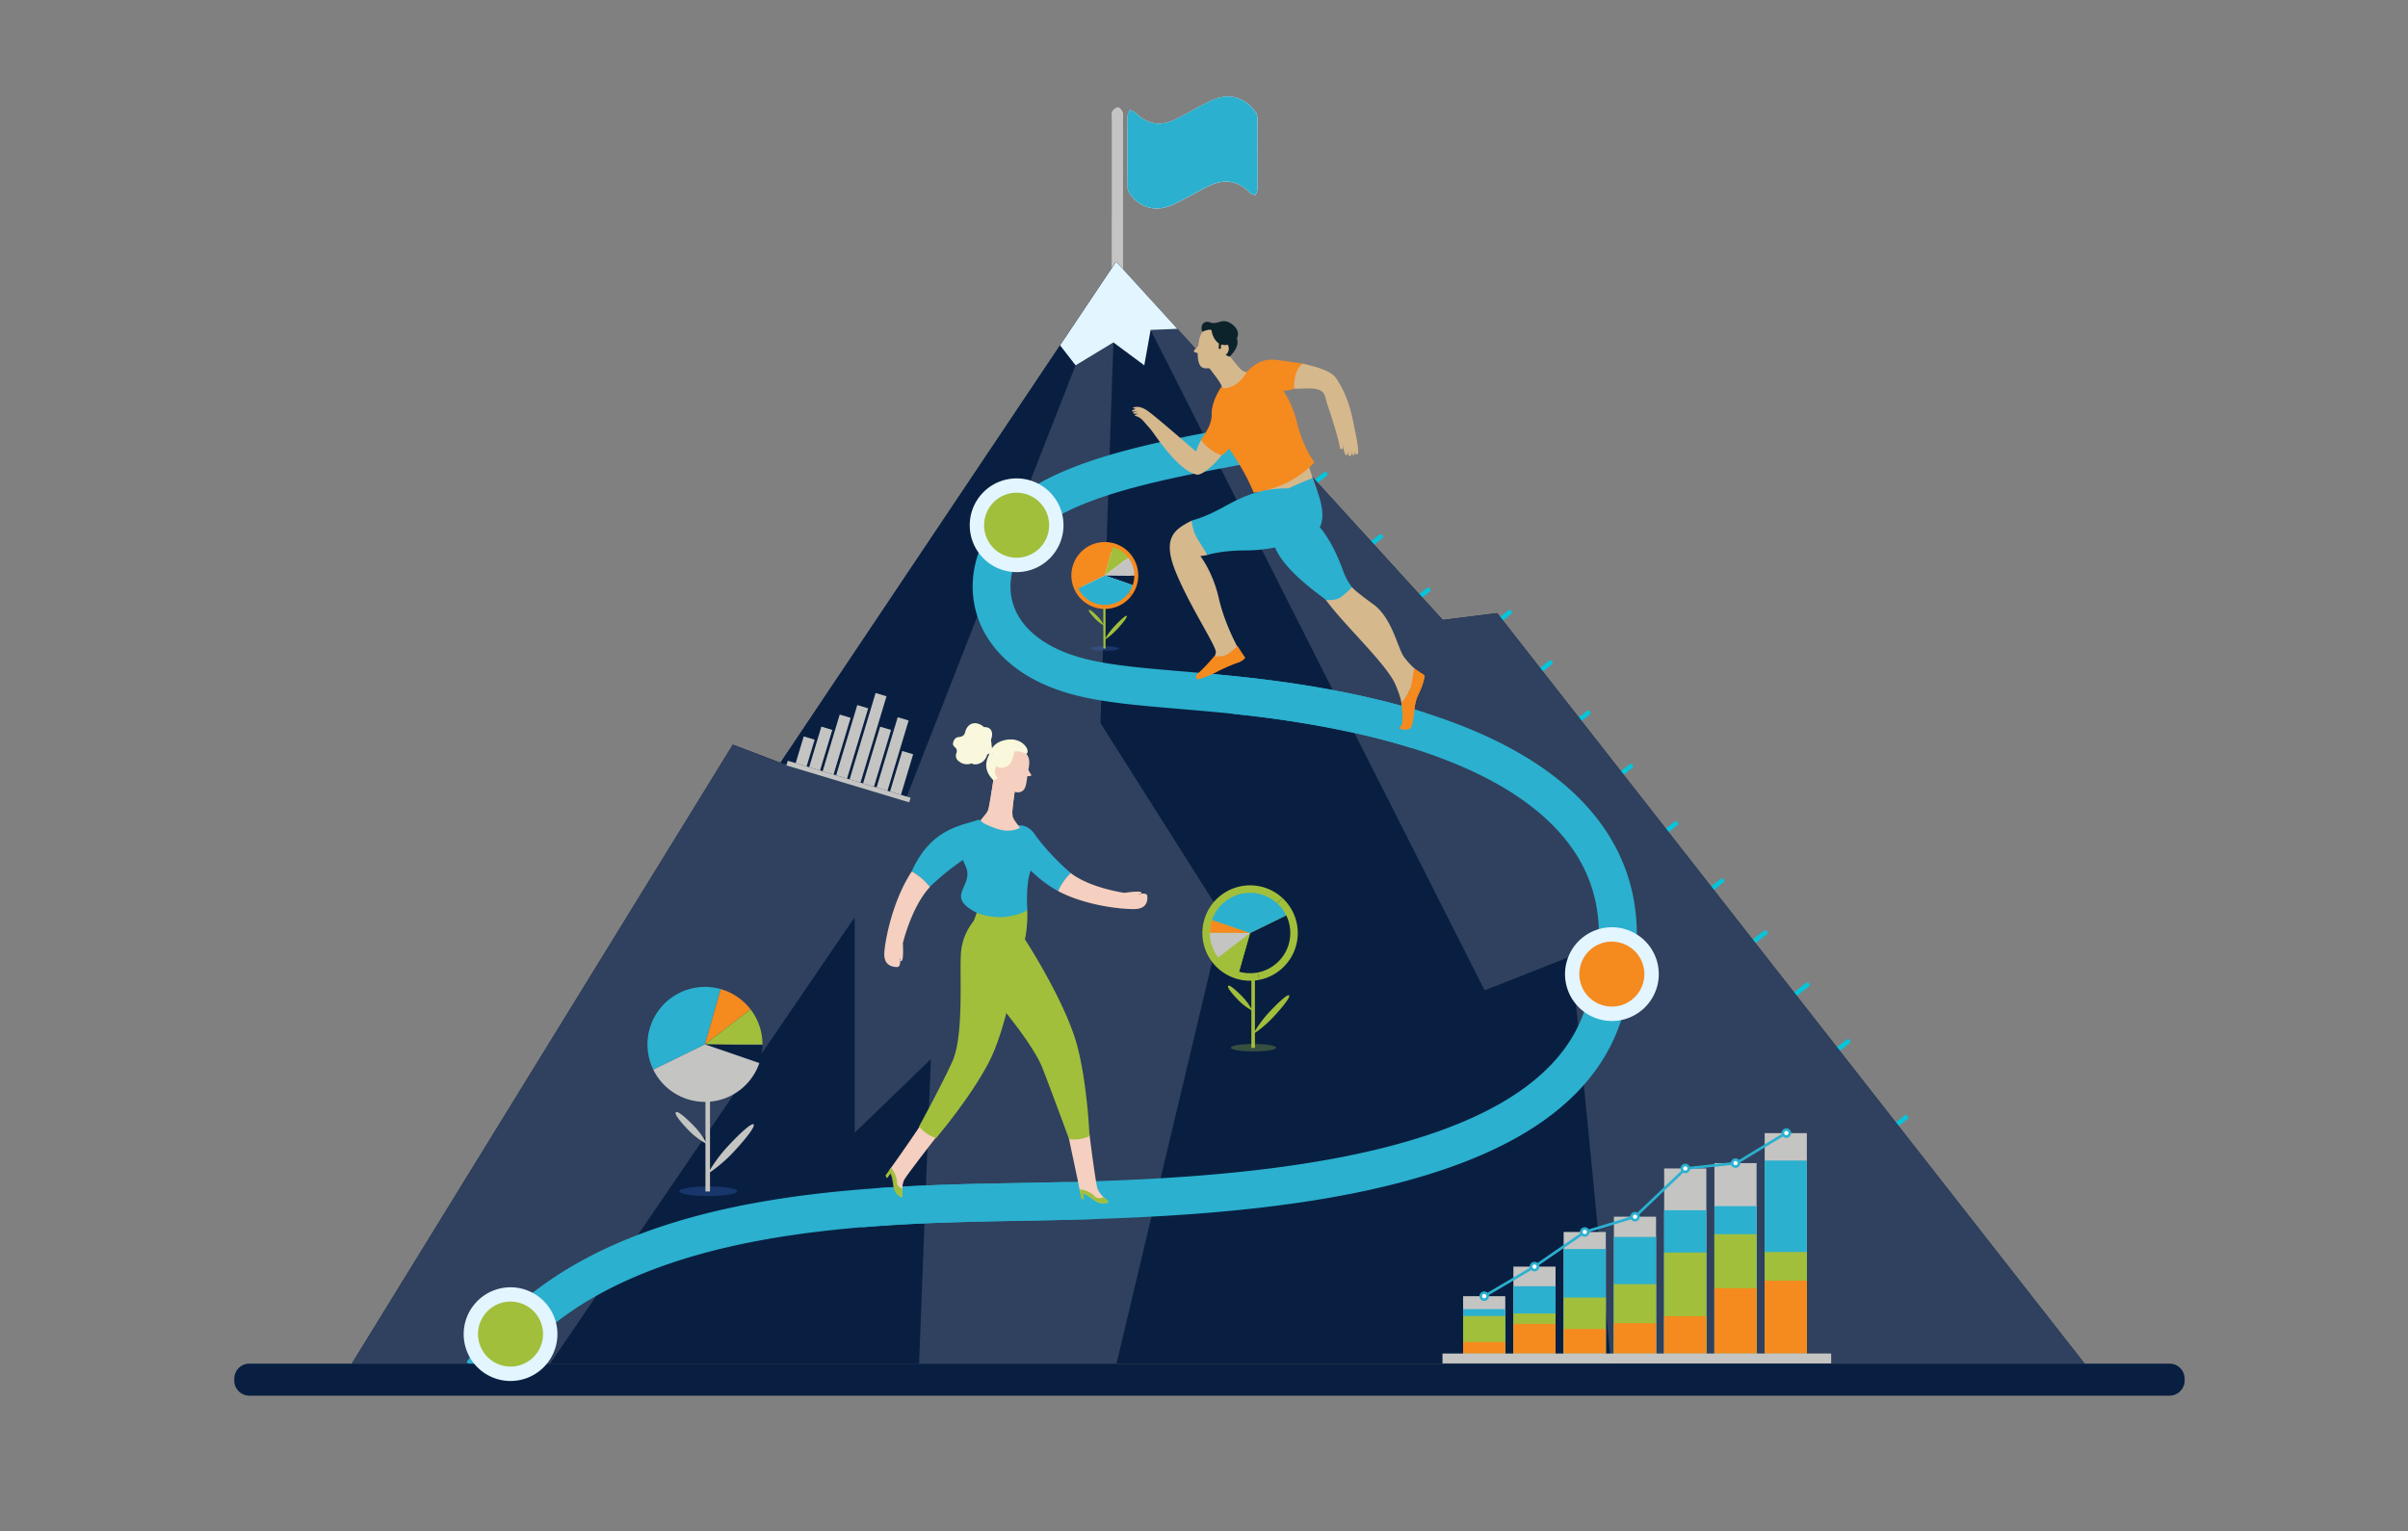 <svg xmlns="http://www.w3.org/2000/svg" xmlns:xlink="http://www.w3.org/1999/xlink" viewBox="0 0 1727.99 1098.98"><rect x="0" y="0" width="1727.99" height="1098.98" fill="#808080" stroke="none"/><defs><style>.cls-1{fill:none;}.cls-2{isolation:isolate;}.cls-3{clip-path:url(#clip-path);}.cls-4{fill:#fff;}.cls-5{fill:#2bb0cf;}.cls-6{fill:#c4c4c2;}.cls-7{fill:#05c5db;}.cls-8{fill:#091f41;}.cls-9{fill:#2f415e;}.cls-10{opacity:0.3;mix-blend-mode:multiply;}.cls-11{clip-path:url(#clip-path-3);}.cls-12{fill:#3d6acc;}.cls-13{fill:#a1bf3b;}.cls-14{fill:#f58a1f;}.cls-15{fill:#e3f5ff;}.cls-16{clip-path:url(#clip-path-4);}.cls-17{clip-path:url(#clip-path-5);}.cls-18{fill:#f5cfbf;}.cls-19{fill:#5f48dc;}.cls-20{fill:#faf8dc;}.cls-21{fill:#103fcd;}.cls-22{fill:#d6b88d;}.cls-23{fill:#0d232b;}</style><clipPath id="clip-path"><rect class="cls-1" x="-72.01" y="-96.01" width="1800" height="1300"/></clipPath><clipPath id="clip-path-3"><rect class="cls-1" x="782.57" y="463.82" width="20.28" height="3.35"/></clipPath><clipPath id="clip-path-4"><rect class="cls-1" x="883.25" y="749.37" width="32.58" height="5.38"/></clipPath><clipPath id="clip-path-5"><rect class="cls-1" x="487.43" y="851.67" width="41.59" height="6.87"/></clipPath></defs><title>strategic-portfolio-management-mountain</title><g class="cls-2"><g id="Layer_1" data-name="Layer 1"><g class="cls-3"><g class="cls-3"><path class="cls-4" d="M902.37,110.9c0-8.45.06-16.91,0-25.37a8.66,8.66,0,0,0-1.05-4.68c-3.76-5.2-8.46-9.27-14.91-10.91-8-2-15,1.06-21.84,4.52-7.37,3.73-14.44,8.1-21.91,11.62C832.35,90.92,823,89.14,814.9,81c-1-1-2.7-1.47-4.07-2.18-.59,1.58-1.67,3.16-1.69,4.74q-.18,25.13,0,50.26a9.12,9.12,0,0,0,1.2,4.66c6.23,9.66,17.3,13.61,28.2,9.66,5.26-1.9,10.18-4.76,15.18-7.31s9.52-5.4,14.48-7.65c10.61-4.79,20.27-3.53,28.62,5.1,1,1,2.71,1.33,4.09,2,.49-1.49,1.39-3,1.42-4.46.14-8.29.06-16.58.06-24.88M798.08,156.67v40.26c0,11.43,0,22.87,0,34.3,0,2.84.26,5.81,3.79,5.77s3.71-3.12,3.71-5.88v-1.49q0-72.58,0-145.16c0-1.48.3-3.16-.29-4.4s-2.26-3-3.22-2.89a6.07,6.07,0,0,0-3.74,3c-.64,1.15-.22,2.91-.22,4.4q0,36,0,72.08"/><path class="cls-5" d="M902.37,110.9c0,8.3.08,16.59-.06,24.88,0,1.49-.93,3-1.42,4.46-1.38-.64-3.1-1-4.09-2-8.35-8.63-18-9.89-28.62-5.1-5,2.25-9.62,5.17-14.48,7.65s-9.92,5.41-15.18,7.31c-10.9,4-22,0-28.2-9.66a9.13,9.13,0,0,1-1.2-4.67q-.12-25.13,0-50.25c0-1.58,1.1-3.16,1.69-4.75,1.37.72,3,1.15,4.07,2.19,8.1,8.15,17.45,9.94,27.72,5.09,7.47-3.52,14.54-7.89,21.91-11.62,6.83-3.46,13.81-6.57,21.84-4.52,6.45,1.64,11.15,5.71,14.91,10.91a8.66,8.66,0,0,1,1.05,4.68c.1,8.46,0,16.92,0,25.37"/><path class="cls-6" d="M798.08,156.67q0-36,0-72.08c0-1.49-.42-3.25.22-4.4a6.07,6.07,0,0,1,3.74-3c1-.13,2.61,1.63,3.22,2.89s.29,2.92.29,4.4q0,72.59,0,145.16v1.49c0,2.76-.14,5.85-3.71,5.88s-3.8-2.93-3.79-5.77c0-11.43,0-22.87,0-34.3V156.67"/><path class="cls-7" d="M1255.13,680.16a1.63,1.63,0,0,1-1-2.91l11.58-9a1.62,1.62,0,0,1,2,2.56l-11.57,9a1.58,1.58,0,0,1-1,.35"/><path class="cls-7" d="M1285.23,717.59A1.6,1.6,0,0,1,1284,717a1.62,1.62,0,0,1,.28-2.28l11.57-9a1.63,1.63,0,1,1,2,2.56l-11.58,9a1.61,1.61,0,0,1-1,.34"/><path class="cls-7" d="M1314.53,758.27a1.63,1.63,0,0,1-1-2.91l11.57-9a1.63,1.63,0,1,1,2,2.57l-11.57,9a1.63,1.63,0,0,1-1,.34"/><path class="cls-7" d="M1356,812.79a1.63,1.63,0,0,1-1-2.91l11.57-9a1.63,1.63,0,1,1,2,2.56l-11.58,9a1.56,1.56,0,0,1-1,.35"/><path class="cls-7" d="M1013.33,434.1a1.6,1.6,0,0,1-1.28-.62,1.63,1.63,0,0,1,.28-2.29l11.57-9a1.62,1.62,0,0,1,2,2.56l-11.57,9.05a1.63,1.63,0,0,1-1,.34"/><path class="cls-7" d="M979.15,395.86a1.63,1.63,0,0,1-1-2.91l11.57-9a1.63,1.63,0,1,1,2,2.56l-11.58,9a1.56,1.56,0,0,1-1,.35"/><path class="cls-7" d="M939.28,351.11a1.63,1.63,0,0,1-1-2.91l11.57-9a1.63,1.63,0,1,1,2,2.56l-11.58,9a1.62,1.62,0,0,1-1,.35"/><path class="cls-7" d="M1191.11,601.77a1.62,1.62,0,0,1-1.28-.62,1.64,1.64,0,0,1,.28-2.29l11.57-9a1.63,1.63,0,0,1,2,2.57l-11.58,9a1.61,1.61,0,0,1-1,.34"/><path class="cls-7" d="M1223.93,643a1.6,1.6,0,0,1-1.28-.63,1.62,1.62,0,0,1,.28-2.28l11.57-9a1.63,1.63,0,1,1,2,2.56l-11.58,9a1.55,1.55,0,0,1-1,.35"/><path class="cls-7" d="M1128.19,522.3a1.63,1.63,0,0,1-1-2.91l11.58-9a1.62,1.62,0,0,1,2,2.56l-11.57,9a1.58,1.58,0,0,1-1,.35"/><path class="cls-7" d="M1101.06,486.22a1.62,1.62,0,0,1-1.28-.62,1.64,1.64,0,0,1,.28-2.29l11.57-9a1.63,1.63,0,0,1,2,2.57l-11.58,9a1.61,1.61,0,0,1-1,.34"/><path class="cls-7" d="M1071.77,450.15a1.63,1.63,0,0,1-1-2.91l11.57-9a1.62,1.62,0,0,1,2,2.56l-11.57,9.05a1.63,1.63,0,0,1-1,.34"/><path class="cls-7" d="M1158.84,560.54a1.62,1.62,0,0,1-1.29-.62,1.65,1.65,0,0,1,.28-2.29l11.58-9a1.63,1.63,0,0,1,2,2.57l-11.57,9a1.63,1.63,0,0,1-1,.34"/><polygon class="cls-8" points="252.45 978.85 1495.92 978.85 1074.38 440.12 1035.31 445 800.94 187.84 560.06 547.54 525.88 534.52 252.45 978.85"/><polygon class="cls-9" points="789.68 519.04 800.94 187.84 560.06 547.54 525.88 534.52 252.45 978.85 801.19 978.85 877.56 657.92 789.68 519.04"/><polygon class="cls-8" points="394.76 978.85 613.33 658.38 613.33 813.11 667.99 760.27 659.53 978.85 394.76 978.85"/><polygon class="cls-8" points="560.06 547.54 649.79 574.21 800.94 187.84 560.06 547.54"/><polygon class="cls-9" points="1074.38 440.12 1035.31 445 800.94 187.84 1065.39 710.92 1127.56 686.34 1156.12 978.85 1495.92 978.85 1074.38 440.12"/><path class="cls-5" d="M1158.35,606.23c-14.31-26.16-38.06-48.71-70.59-67-30.34-17.09-68.6-30.66-113.72-40.33-48.92-10.48-91.72-14.11-126.11-17-26.69-2.26-49.73-4.21-67.88-8.63-31.9-7.77-51.8-24.84-54.59-46.83-2.74-21.53,11.39-43.95,36-57.12,33.31-17.84,84.38-27.38,129.45-35.81,16.41-3.06,32.08-6,46.43-9.2,0-.09-.05-.18-.08-.27l-.08-.13a3.36,3.36,0,0,1-.94-1.12c-.33-.42-.64-.85-.86-1.08-2.84-3-6-5.72-9.06-8.49A16.89,16.89,0,0,1,920.87,300c-11,2.27-22.77,4.47-34.94,6.74-47,8.78-100.27,18.74-137.28,38.56-34.6,18.53-54.26,51.67-50.1,84.45,2,16.06,9.72,30.87,22.21,42.82,13.07,12.52,30.86,21.58,52.87,26.94,20.19,4.92,44.2,6.95,72,9.31,35.38,3,75.48,6.4,122.73,16.52,42.44,9.1,78.14,21.69,106.09,37.44s48.26,34.79,60.11,56.43c16.66,30.46,17.11,67.28,1.32,109.43-9.57,25.56-30.25,47.33-61.46,64.71-27.81,15.5-64.57,27.87-109.25,36.77-82.69,16.48-176.59,18.09-238.72,19.16l-5.35.09c-64.33,1.12-138.77,3.69-208.1,20.17-38.15,9.07-71.7,21.77-99.72,37.76-32.56,18.58-59,42.31-78.49,70.51l22.3,15.44c17.2-24.84,40.63-45.84,69.64-62.39,25.77-14.71,56.9-26.46,92.55-34.93,66.68-15.85,139.38-18.34,202.29-19.44l5.35-.09c63.1-1.08,158.47-2.72,243.55-19.68,47.46-9.45,86.87-22.8,117.15-39.67,37-20.61,61.77-47.15,73.66-78.89,18.68-49.87,17.7-94.27-2.93-132"/><g class="cls-10"><g class="cls-11"><path class="cls-12" d="M802.85,465.5c0,.92-4.54,1.67-10.14,1.67s-10.14-.75-10.14-1.67,4.54-1.68,10.14-1.68,10.14.75,10.14,1.68"/></g></g><rect class="cls-13" x="791.74" y="433.67" width="1.59" height="31.91"/><path class="cls-13" d="M801.59,451.73a51.08,51.08,0,0,1-9.08,7.7,51.1,51.1,0,0,1,7-9.62c4.44-4.77,8.48-8.41,9.08-7.69s-2.57,4.84-7,9.61"/><path class="cls-13" d="M786,444.27c-3-3.07-5.07-5.71-4.58-6.39s3.29,1.65,6.29,4.72a26.62,26.62,0,0,1,4.58,6.4,26.71,26.71,0,0,1-6.29-4.73"/><path class="cls-14" d="M812.08,427.42A24,24,0,1,1,792.8,389.1v5.43a18.59,18.59,0,1,0,14.92,29.66Z"/><path class="cls-14" d="M816.81,413.11a23.92,23.92,0,0,1-4.73,14.31l-4.36-3.23a18.59,18.59,0,0,0-14.92-29.66V389.1a24,24,0,0,1,24,24"/><path class="cls-15" d="M811.38,413.11a18.58,18.58,0,1,1-18.58-18.58,18.52,18.52,0,0,1,18.58,18.58"/><g class="cls-10"><g class="cls-16"><path class="cls-13" d="M915.84,752.07c0,1.48-7.3,2.69-16.29,2.69s-16.3-1.21-16.3-2.69,7.3-2.7,16.3-2.7,16.29,1.21,16.29,2.7"/></g></g><rect class="cls-13" x="897.99" y="700.92" width="2.55" height="51.29"/><path class="cls-13" d="M913.82,730a81.91,81.91,0,0,1-14.59,12.36,82.29,82.29,0,0,1,11.26-15.45c7.14-7.68,13.63-13.51,14.59-12.36S921,722.27,913.82,730"/><path class="cls-13" d="M888.68,718c-4.82-4.93-8.14-9.18-7.35-10.28s5.28,2.66,10.1,7.6a42.82,42.82,0,0,1,7.36,10.27A42.43,42.43,0,0,1,888.68,718"/><path class="cls-13" d="M903.59,703.36a34.23,34.23,0,1,1,16.56-58.87l-5.22,5.71a26.49,26.49,0,1,0-12.81,45.56Z"/><path class="cls-13" d="M922.33,692.84a34.07,34.07,0,0,1-18.74,10.52l-1.47-7.6a26.49,26.49,0,0,0,12.81-45.56l5.22-5.71a34.23,34.23,0,0,1,2.18,48.35"/><path class="cls-13" d="M916.62,687.63a26.49,26.49,0,1,1-1.69-37.43,26.39,26.39,0,0,1,1.69,37.43"/><path class="cls-8" d="M1556.85,1001.85H179A10.85,10.85,0,0,1,168.11,991v-1.3A10.85,10.85,0,0,1,179,978.85H1556.85a10.84,10.84,0,0,1,10.84,10.85V991a10.84,10.84,0,0,1-10.84,10.85"/><polygon class="cls-15" points="760.73 247.89 771.84 262.23 798.97 245.8 821.13 262.23 825.7 236.82 844.87 236.04 800.94 187.84 760.73 247.89"/><rect class="cls-6" x="590.55" y="525.58" width="64.78" height="8.18" transform="translate(-63.81 973.51) rotate(-73.25)"/><rect class="cls-6" x="585.17" y="528.45" width="52.71" height="8.18" transform="translate(-74.67 964.62) rotate(-73.25)"/><rect class="cls-6" x="614.19" y="537.18" width="52.71" height="8.18" transform="translate(-62.38 998.63) rotate(-73.25)"/><rect class="cls-6" x="579.12" y="530.4" width="42.55" height="8.18" transform="translate(-84.47 955.35) rotate(-73.25)"/><rect class="cls-6" x="608.14" y="539.14" width="42.55" height="8.18" transform="translate(-72.19 989.34) rotate(-73.25)"/><rect class="cls-6" x="573.76" y="533.3" width="30.42" height="8.18" transform="translate(-95.38 946.46) rotate(-73.25)"/><rect class="cls-6" x="631.8" y="550.77" width="30.42" height="8.18" transform="translate(-70.8 1014.47) rotate(-73.25)"/><rect class="cls-6" x="567.77" y="535.34" width="20.07" height="8.18" transform="translate(-105.28 937.23) rotate(-73.25)"/><rect class="cls-6" x="607.18" y="515.06" width="3.46" height="92.05" transform="translate(-103.96 982.27) rotate(-73.24)"/><g class="cls-10"><g class="cls-17"><path class="cls-12" d="M529,855.11c0,1.89-9.31,3.43-20.79,3.43s-20.8-1.54-20.8-3.43,9.31-3.44,20.8-3.44S529,853.21,529,855.11"/></g></g><rect class="cls-6" x="506.24" y="789.83" width="3.26" height="65.46"/><path class="cls-6" d="M526.44,826.88a104.87,104.87,0,0,1-18.61,15.78,104.35,104.35,0,0,1,14.37-19.72c9.11-9.8,17.39-17.25,18.62-15.78s-5.27,9.92-14.38,19.72"/><path class="cls-6" d="M494.37,811.58c-6.16-6.3-10.4-11.72-9.39-13.12s6.74,3.39,12.89,9.69a54.39,54.39,0,0,1,9.39,13.12,54.77,54.77,0,0,1-12.89-9.69"/><path class="cls-5" d="M517.19,710l-11.31,39.7L468.8,767.83A41.3,41.3,0,0,1,517.19,710"/><path class="cls-18" d="M505.88,749.69h41.27a2.81,2.81,0,0,1,0,.29c-13.33.14-41.26-.29-41.26-.29"/><path class="cls-14" d="M538.62,724.56l-32.74,25.13L517.19,710a41.3,41.3,0,0,1,21.43,14.57"/><path class="cls-13" d="M547.15,749.69H505.88l32.74-25.13a41.08,41.08,0,0,1,8.53,25.13"/><path class="cls-8" d="M547.14,750a40.81,40.81,0,0,1-2.23,13.14l-39-13.43s27.93.43,41.26.29"/><path class="cls-6" d="M544.91,763.12a41.28,41.28,0,0,1-76.11,4.71l37.08-18.14Z"/><path class="cls-14" d="M1185.19,699.27a28.48,28.48,0,1,1-28.48-28.48,28.48,28.48,0,0,1,28.48,28.48"/><path class="cls-15" d="M1156.71,732.9a33.64,33.64,0,1,1,33.64-33.63,33.67,33.67,0,0,1-33.64,33.63m0-57A23.33,23.33,0,1,0,1180,699.27a23.35,23.35,0,0,0-23.33-23.33"/><path class="cls-13" d="M394.86,957.69a28.48,28.48,0,1,1-28.48-28.48,28.48,28.48,0,0,1,28.48,28.48"/><path class="cls-15" d="M366.38,991.32A33.63,33.63,0,1,1,400,957.69a33.67,33.67,0,0,1-33.63,33.63m0-57a23.33,23.33,0,1,0,23.32,23.32,23.35,23.35,0,0,0-23.32-23.32"/><path class="cls-13" d="M758,377.05a28.48,28.48,0,1,1-28.48-28.48A28.48,28.48,0,0,1,758,377.05"/><path class="cls-15" d="M729.54,410.69a33.64,33.64,0,1,1,33.63-33.64,33.67,33.67,0,0,1-33.63,33.64m0-57a23.33,23.33,0,1,0,23.32,23.32,23.35,23.35,0,0,0-23.32-23.32"/><path class="cls-5" d="M867.82,483.56l-8.58,4.06,25.68,24.84a775.89,775.89,0,0,1,83.44,12.92q23.42,5,44,11.44l10.79-25q-23-7.32-49.14-12.93c-39.89-8.55-75.71-12.54-106.22-15.3"/><path class="cls-5" d="M793,863.5l-26.88-15c-14.22.35-27.56.58-39.69.79l-5.36.09c-29.28.51-60.66,1.33-92.69,3.61l-9.69,28c35.44-2.94,70.45-3.88,102.86-4.45l5.35-.09c17.75-.3,38.05-.65,60-1.37Z"/><path class="cls-18" d="M648.72,847.21c.78-1.85,11.95-16.62,24.44-32.62-4.38-2-8.75-4.07-13.21-5.93-8.52,12.74-17.61,25.53-21.94,31.57,2,2.84,2.91,5.24,3.37,9.84s2.51,7.08,3.93,8.11a5,5,0,0,0,2.13,1c.7-1.33-.92-6.71,1.28-12"/><path class="cls-13" d="M646.28,859.29a9.68,9.68,0,0,1-4.82-6.25c-.87-3.46-1-8.14-2.48-10.49-.72.81-1.29,1.76-2.41,3.18a10,10,0,0,1-1.14-1.91l2.58-3.59c2,2.84,2.91,5.24,3.37,9.84s2.51,7.08,3.93,8.11a5,5,0,0,0,2.13,1c-.19.35-.54.42-1.16.12"/><path class="cls-13" d="M645.31,858.18a5,5,0,0,0,2.13,1c.42-.81,0-3.11.09-6a5.45,5.45,0,0,1-3.8-3.65c.2-3.51-1.91-8.81-4.33-11.26L638,840.23c2,2.84,2.91,5.24,3.37,9.84s2.51,7.08,3.93,8.11"/><path class="cls-18" d="M787.61,853.37c-.73-1.75-3.45-19.93-5.82-39.45-5,.79-9.94,1.57-14.83,2.73,3.52,17.33,6.84,31.79,8.15,39.44,3.39.61,5.77,1.61,9.37,4.51s6.81,3.18,8.54,2.9a5,5,0,0,0,2.2-.82c-.46-1.43-5.42-4.06-7.61-9.31"/><path class="cls-13" d="M794.48,863.59a9.72,9.72,0,0,1-7.83-1c-3.06-1.81-6.49-5-9.21-5.61.08,1.09.35,2.16.57,4a10,10,0,0,1-2.16-.53s-.26-1.61-.74-4.36c3.39.6,5.77,1.61,9.37,4.51s6.81,3.18,8.54,2.9a5.06,5.06,0,0,0,2.2-.82c.12.38-.08.67-.74.91"/><path class="cls-13" d="M793,863.5a5.06,5.06,0,0,0,2.2-.82c-.24-.74-1.68-1.81-3.32-3.38-3.4,1.72-5.69,0-5.69,0-2.37-2.93-8.09-5.61-11.49-5.45.14.78.28,1.52.39,2.2,3.39.61,5.77,1.61,9.37,4.51s6.81,3.18,8.54,2.9"/><path class="cls-13" d="M726.86,668.42c-2.23-4-4.28-8.43-4.54-13a2.4,2.4,0,0,1,.2-1.1c-2.31-2.43-4.43-5.24-5.17-8.17-18.12,9.73-27,23.49-27.84,38.92-.87,16.42,2.1,58.93-6.15,77-8.41,18.45-23.83,46.51-23.83,46.51a25.67,25.67,0,0,0,6.9,6c3.92,2.14,5.34,2.34,5.34,2.34s23.46-27.44,37.19-53.14c15.53-29.06,22.82-85.71,22.82-85.71l1.06-1.44a37.38,37.38,0,0,1-6-8.2"/><path class="cls-13" d="M700.9,655.21c-7.78,21.88-10.67,33.45-.18,46.11s39.87,46.11,47.46,65.64c7,18,19,50.72,19,50.72a25.7,25.7,0,0,0,9.13-.27c4.34-1.09,5.52-1.9,5.52-1.9s-1.36-36.08-8.68-64.29c-8.28-31.88-37.7-77-37.7-77,1.31-4.41,2.16-16.68,1.62-21.29Z"/><path class="cls-19" d="M743.12,599.88A168.79,168.79,0,0,0,767,625.57c.46.39.93.77,1.4,1.14a39.65,39.65,0,0,0-9.11,12.9c-17.46-9.48-32.77-27.33-37.73-39.53,0,0-3.17-3.25,6.46-6.8s15.12,6.6,15.12,6.6"/><path class="cls-5" d="M743.12,599.88A168.79,168.79,0,0,0,767,625.57c.46.39.93.77,1.4,1.14a39.65,39.65,0,0,0-9.11,12.9c-17.46-9.48-32.77-27.33-37.73-39.53,0,0-3.17-3.25,6.46-6.8s15.12,6.6,15.12,6.6"/><path class="cls-18" d="M712,601.26c6.35,6,16.53,2.69,18.5.94,3.52-3.14,2.7-.48,3.62-5-5.39-7.6-7.3-8.88-7.66-12.84-.39-4.38,3.31-26.74,3.31-26.74l-16.21-2.31s-3.32,22.12-4.28,25.75c-.57,2.19-4.57,6.05-6.25,8.69,2,5.17,5.16,7.92,9,11.51"/><path class="cls-18" d="M726.66,585.43a7.07,7.07,0,0,1-.17-1.07c-.39-4.38,3.31-26.74,3.31-26.74l-16.21-2.31s-3.32,22.12-4.28,25.75a3.87,3.87,0,0,1-.83,1.56Z"/><path class="cls-20" d="M711.71,537.62c-1.81,4.58-8.62,12.55,1.16,22.57l5.36-2.61-5.11-13.12Z"/><path class="cls-18" d="M738,552.23c-1.28,5.27-.82,13-4,15.35-2.2,1.61-4.59,1.86-9.66-.71s-6.86-4.25-7.31-13.26,0-17.45,9.69-16.51c12.53,1.21,12.79,8.9,11.28,15.13"/><path class="cls-18" d="M720.67,560a6.4,6.4,0,0,1-.64-12.79Z"/><path class="cls-18" d="M737,551.14l2.79,4.68c.58.45.21,1.16-.43,1.21l-2.93.24Z"/><path class="cls-20" d="M723.38,530.87c-13.61,1.81-10.87,11.29-12,2-.07-.61-.16-1.19-.28-1.76,2.34-6.14-.45-9.45-4.94-9.14-5-4.49-11.79-3.93-13.66,3.93-.52,2.21-2.43,3-4.7,3.21-1.83.14-3.34,1.55-3.89,4.32-.24,1.21.44,2.22,1.55,3.15a3.39,3.39,0,0,1,.93,3.83,4.83,4.83,0,0,0,1.56,5.95,9.07,9.07,0,0,0,9.26,1.62c2.3,1.27,5.16.73,7.8-1.06a9.9,9.9,0,0,0,3.37-5.16,9.42,9.42,0,0,1,3.7-1.33c.26,14.44,9.18,10.35,10.34,9.77,3.21-1.6,4.45-5.59,5.39-10.56,0,0,2.78-1.36,8.72,1.57,3.28-2.38-2.77-11.67-13.19-10.29"/><path class="cls-5" d="M702.07,588.62c-9,7.32-16.9,17.22-9.31,32.77,7.23,14.8-15.91,21.52,8.14,33.82,0,0,10.94,4.61,22.33,2.71s14-4.88,14-4.88-1.61-20.66,3.26-30c7.23-13.92-2-20.3-8.32-29,0,0-5.57,3.81-14.65,1.49a55.22,55.22,0,0,1-15.46-6.91"/><path class="cls-21" d="M640.77,692.91a16.4,16.4,0,0,1,.17,2.23c-.65-.62-.17-2.23-.17-2.23"/><path class="cls-5" d="M698.82,612.29a182.3,182.3,0,0,0-30.19,23c-.47.45-.93.91-1.37,1.39a43.05,43.05,0,0,0-13-11.18c13-29.09,32.9-32.46,46.56-36.53,0,0,3.84-3.07,6.65,7.68s-8.7,15.61-8.7,15.61"/><path class="cls-21" d="M640.77,692.91a16.4,16.4,0,0,1,.17,2.23c-.65-.62-.17-2.23-.17-2.23"/><path class="cls-18" d="M647.9,676.77s.77,12.8-1,13.05a1,1,0,0,1-.87-.19,15.78,15.78,0,0,0-.16-2.11s-.45,1.52.16,2.11c0,1.94-.28,4.54-2.2,4.54-3.07,0-10-.77-9.22-10.75s5.89-34.8,17.4-54.25c.73-1.22,1.5-2.44,2.32-3.64a43.05,43.05,0,0,1,13,11.18c-13.14,14-19.36,40.06-19.36,40.06"/><path class="cls-18" d="M806.93,640.92s11.69-1.85,12.09-.22a1,1,0,0,1-.11.81,16.66,16.66,0,0,0-1.92.33s1.44.28,1.92-.33c1.79-.2,4.21-.14,4.38,1.62.27,2.82.18,9.24-9.06,9.43s-32.51-2.3-51.41-11.15c-1.19-.56-2.37-1.16-3.55-1.8a39.65,39.65,0,0,1,9.11-12.9c14,10.83,38.55,14.21,38.55,14.21"/><path class="cls-22" d="M951.46,430.66c13,17.9,43.67,46.11,49.91,60.76s4.07,16.54,4.07,16.54l12.75-25.49a56.18,56.18,0,0,1-10.85-11.12c-4.34-6.24-8.41-27.94-22-37.7s-15.19-12.21-15.19-12.21Z"/><path class="cls-5" d="M914.3,391.06c6,18.72,36.35,38.25,37.16,39.6,0,0,6.51.82,10.58-1.9a50.5,50.5,0,0,0,8.14-7.32,37.06,37.06,0,0,1-5.16-8.68c-2.17-5.15-7.86-23.33-19.25-35.8s-31.47,14.1-31.47,14.1"/><path class="cls-21" d="M1021.93,507.54l-.22.42a.93.93,0,0,0,.22-.42"/><path class="cls-22" d="M902.37,349.56l.81,6s42.59-1.63,42-3-7.05-21.16-7.05-21.16Z"/><path class="cls-22" d="M863.63,313.89c-3.39,3.26-5.29,10.34-5.29,10.34-5.82-5.06-28.38-24.68-34.54-29.12-7.09-5.12-11-2.3-11-2.3l2.17.89s-2.9.68-2.63,1.39,2.89,0,3.92.51c0,0-3,0-3.16.8s3,.42,3.89.85c0,0-2.66.11-2.65.81s1.84.61,3.79,2,3.53,3.6,7.05,7.46c3.09,3.39,19.3,29.84,33.37,33.1a1.57,1.57,0,0,0,.44.1c4.48.37,13.82-8.64,17.66-14s-9.67-16.05-13.06-12.8"/><path class="cls-14" d="M871.09,288.72c-2.82,10.74.9,12.83-9.23,26.76.89,2.6,8.76,9.93,14.83,11.21,4.12-1.39,9.06-10.63,10.13-13.56Z"/><path class="cls-22" d="M896.59,282.51c-3.13,7.78-13.65,10.13-16.15,9.72-4.49-.75-2.62.94-5.36-2.16,1.58-8.58,2.75-10.51,1.38-13.79-1.51-3.62-14.33-19.35-14.33-19.35l13.53-9.68S888,263,890.43,265.36c1.45,1.44,6.67,2.52,9.29,3.78.41,5-1.25,8.71-3.13,13.37"/><path class="cls-22" d="M876.77,277.2a5.86,5.86,0,0,0-.31-.92c-1.51-3.62-14.33-19.35-14.33-19.35l13.53-9.68S888,263,890.43,265.36a3.37,3.37,0,0,0,1.41.82Z"/><path class="cls-22" d="M859.76,248.82c-.49,4.81-.61,10.91,1.65,13.81,1.49,1.92,3.78,2.14,8.81,1.48,4.87-.64,10-5.08,10.84-13.08s-.51-14.69-9.15-15.59c-9.51-1-11.32,5.38-12.15,13.38"/><path class="cls-23" d="M886.93,240.16c1.06,3.77,3.36,8-4.63,15.92L877.75,254l4.68-10.58Z"/><path class="cls-22" d="M875.48,255.91a5.71,5.71,0,0,0,1.18-11.36Z"/><path class="cls-22" d="M861,247.11l-4,4.25a.93.93,0,0,0,.41,1.52l3,.9Z"/><path class="cls-23" d="M881,231c-5-1.71-7.94,2.17-12.55.45-6.16-2.29-7.24,4.77-5.47,6.63,5.43-2.33,6.42-1,6.42-1,.56,4.21,2.68,7.72,5.25,9.43a25.92,25.92,0,0,1-.2,3.83l1.58.08.28-3.14a9.81,9.81,0,0,0,10.93-4c3.94-6.06-3.21-11.23-6.24-12.27"/><path class="cls-14" d="M876.69,277.14s.15,3.26,7.34.26,10.77-10.66,10.77-10.66,25.75-4.1,36,36.82c4.73,19,12.48,28.19,12.48,28.19s-14.71,18.11-43.58,21.93c-3.4-8.19-10.27-22.67-24.11-40.11-8-10-8.66-21.49,1.15-36.43"/><path class="cls-14" d="M894.8,266.74c6.94-6.82,12.88-9.67,22.94-8.18S935.23,261,935.23,261l-6.51,18a26.85,26.85,0,0,1-11.39,1.49c-5.83-.68-22.53-13.79-22.53-13.79"/><path class="cls-22" d="M972.62,310.58c-1.71-8.44-3.94-24.71-13.92-39.27-4.77-6.94-23.22-9.73-23.47-10.31-5.42,3-6.78,11.12-6.51,18,7.6.41,18.9-2.13,21.7,4.34,1,2.19,1.21,4.33,1.94,6.5,6.37,18.94,8.27,26.72,9,30.34.37,1.81.5,2.35,1,2.36a1.39,1.39,0,0,0,1.28-1.31c0-1.07-.24-3.2-.38-4.29.31,2.36,1.44,10,2.87,9.84.79-.12.93-1.47.87-2.84.33,1.81.9,3.72,1.86,3.47s1-1.78.9-3.23c.32,1.4.83,2.79,1.61,2.59s.92-1.58.93-3c.2,1.39.59,2.69,1.38,2.49,1.61-.41,1.08-5.24-1-15.74"/><path class="cls-22" d="M855.17,373.7c-11.39,6-21.7,11.39-11.66,36.35s29.84,54.52,29,58.31a11,11,0,0,1-3,5.7c7.18,3,17.93-2.58,19.53-7.87,0,0-10-17.35-14.38-36.61s-13.29-30.38-13.29-30.38l5.16-.81Z"/><path class="cls-5" d="M945.36,352.87l-3.53-9.68s-10.5,4.12-17.19,7.41a80.24,80.24,0,0,0-22.54,2.76c-19.78,5.77-26.85,14.65-46.93,20.34,0,0,.55,7.33,4.07,13s7.33,11.67,7.33,11.67,9.22-3.26,27.66-3.26,45.57-6.51,52.08-15.46c6-8.26,0-24.36-.95-26.8"/><path class="cls-14" d="M871.31,471.08a125,125,0,0,1-11.93,12.61,2.61,2.61,0,0,0-.14,3.93,68.57,68.57,0,0,0,14.24-5.56,110.67,110.67,0,0,1,15.33-6.64c3.52-1.36,4.61-3.26,4.61-3.26l-5.29-8.41s-5.7,5.43-8.82,6.65-8,.68-8,.68"/><path class="cls-14" d="M873.48,482.06a110.67,110.67,0,0,1,15.33-6.64c3.52-1.36,4.61-3.26,4.61-3.26l-2-3.11c-2.57,2.24-6.7,4.42-13.23,6.91-7.11,2.71-11.4,5.8-19.54,8.55a2.73,2.73,0,0,0,.55,3.11,68.57,68.57,0,0,0,14.24-5.56"/><path class="cls-14" d="M1005.71,504.57s5.7-6.91,6.78-11.66,2.31-13.15,2.31-13.15l7.46,5s0,4.89-4.62,14.11-1.62,24.41-7.86,24.68-6.1-1.22-4.21-2.58.14-16.41.14-16.41"/><path class="cls-14" d="M1014.66,498.47c-2.44,4.61-3,16.41-3.12,20.07-.12,3.2-2.41,2.67-5.61,2a1.22,1.22,0,0,1-.36.49c-1.89,1.36-2,2.85,4.21,2.58s3.25-15.46,7.86-24.68,4.62-14.11,4.62-14.11l-2.47-1.66c-.68,3.54-3.13,11.59-5.13,15.36"/><rect class="cls-6" x="1194.21" y="838.75" width="30.26" height="132.86"/><rect class="cls-6" x="1230.28" y="834.92" width="30.26" height="136.68"/><rect class="cls-6" x="1266.34" y="813.39" width="30.26" height="158.21"/><rect class="cls-6" x="1158.14" y="873.38" width="30.26" height="98.22"/><rect class="cls-6" x="1122.08" y="884.35" width="30.26" height="87.26"/><rect class="cls-6" x="1086.01" y="909.22" width="30.26" height="62.38"/><rect class="cls-6" x="1049.94" y="930.45" width="30.26" height="41.15"/><rect class="cls-5" x="1194.21" y="868.75" width="30.26" height="102.85"/><rect class="cls-5" x="1230.28" y="865.79" width="30.26" height="105.81"/><rect class="cls-5" x="1266.34" y="833.07" width="30.26" height="138.53"/><rect class="cls-5" x="1158.14" y="887.92" width="30.26" height="83.69"/><rect class="cls-5" x="1122.08" y="896.58" width="30.26" height="75.03"/><rect class="cls-5" x="1086.01" y="923.31" width="30.26" height="48.29"/><rect class="cls-5" x="1049.94" y="939.74" width="30.26" height="31.86"/><rect class="cls-13" x="1194.21" y="899.1" width="30.26" height="72.5"/><rect class="cls-13" x="1230.27" y="885.94" width="30.26" height="85.66"/><rect class="cls-13" x="1266.34" y="898.73" width="30.26" height="72.88"/><rect class="cls-13" x="1158.14" y="921.81" width="30.26" height="49.79"/><rect class="cls-13" x="1122.08" y="931.41" width="30.26" height="40.19"/><rect class="cls-13" x="1086.01" y="942.87" width="30.26" height="28.74"/><rect class="cls-13" x="1049.94" y="944.66" width="30.26" height="26.94"/><rect class="cls-14" x="1194.21" y="944.85" width="30.26" height="26.75"/><rect class="cls-14" x="1230.27" y="924.77" width="30.26" height="46.83"/><rect class="cls-14" x="1266.34" y="919.34" width="30.26" height="52.27"/><rect class="cls-14" x="1158.14" y="949.84" width="30.26" height="21.77"/><rect class="cls-14" x="1122.08" y="954.03" width="30.26" height="17.57"/><rect class="cls-14" x="1086.01" y="950.34" width="30.26" height="21.26"/><rect class="cls-14" x="1049.94" y="963.32" width="30.26" height="8.29"/><rect class="cls-6" x="1035.13" y="971.6" width="278.93" height="7.1"/><path class="cls-5" d="M1065.07,931.4a.94.94,0,0,1-.81-.47,1,1,0,0,1,.33-1.3l36.07-21.22,36-24.84a.91.91,0,0,1,.26-.13l35.85-10.9L1209,838.06a.93.93,0,0,1,.55-.25l36.13-3.81L1281,812.58a.95.95,0,0,1,1,1.62l-35.52,21.53a.82.82,0,0,1-.39.13l-36,3.8-36.1,34.41a1,1,0,0,1-.38.22l-35.93,10.92L1101.68,910l-36.13,21.27a1,1,0,0,1-.48.13"/><path class="cls-4" d="M1062.57,930.45a2.5,2.5,0,1,1,2.5,2.47,2.48,2.48,0,0,1-2.5-2.47"/><path class="cls-5" d="M1065.07,933.87a3.42,3.42,0,1,1,3.45-3.42,3.43,3.43,0,0,1-3.45,3.42m0-5a1.53,1.53,0,1,0,1.56,1.53,1.55,1.55,0,0,0-1.56-1.53"/><path class="cls-4" d="M1134.71,884.35a2.5,2.5,0,1,1,2.5,2.47,2.48,2.48,0,0,1-2.5-2.47"/><path class="cls-5" d="M1137.21,887.77a3.42,3.42,0,1,1,3.44-3.42,3.44,3.44,0,0,1-3.44,3.42m0-4.95a1.53,1.53,0,1,0,1.55,1.53,1.54,1.54,0,0,0-1.55-1.53"/><path class="cls-4" d="M1206.87,838.75a2.5,2.5,0,1,1,2.5,2.47,2.49,2.49,0,0,1-2.5-2.47"/><path class="cls-5" d="M1209.37,842.17a3.42,3.42,0,1,1,3.45-3.42,3.44,3.44,0,0,1-3.45,3.42m0-4.95a1.53,1.53,0,1,0,1.56,1.53,1.55,1.55,0,0,0-1.56-1.53"/><path class="cls-4" d="M1279.39,813.39a2.5,2.5,0,1,1,2.5,2.48,2.49,2.49,0,0,1-2.5-2.48"/><path class="cls-5" d="M1281.89,816.82a3.43,3.43,0,1,1,3.45-3.43,3.44,3.44,0,0,1-3.45,3.43m0-5a1.53,1.53,0,1,0,1.55,1.52,1.54,1.54,0,0,0-1.55-1.52"/><path class="cls-4" d="M1098.64,909.22a2.5,2.5,0,1,1,2.5,2.47,2.48,2.48,0,0,1-2.5-2.47"/><path class="cls-5" d="M1101.14,912.64a3.42,3.42,0,1,1,3.45-3.42,3.44,3.44,0,0,1-3.45,3.42m0-4.95a1.53,1.53,0,1,0,1.55,1.53,1.54,1.54,0,0,0-1.55-1.53"/><path class="cls-4" d="M1170.77,873.38a2.5,2.5,0,1,1,2.5,2.48,2.49,2.49,0,0,1-2.5-2.48"/><path class="cls-5" d="M1173.27,876.8a3.42,3.42,0,1,1,3.45-3.42,3.43,3.43,0,0,1-3.45,3.42m0-4.94a1.53,1.53,0,1,0,1.56,1.52,1.54,1.54,0,0,0-1.56-1.52"/><path class="cls-4" d="M1242.91,834.92a2.5,2.5,0,1,1,2.5,2.48,2.48,2.48,0,0,1-2.5-2.48"/><path class="cls-5" d="M1245.41,838.34a3.42,3.42,0,1,1,3.44-3.42,3.44,3.44,0,0,1-3.44,3.42m0-4.94a1.53,1.53,0,1,0,1.55,1.52,1.54,1.54,0,0,0-1.55-1.52"/><path class="cls-14" d="M798.6,392.75l-5.8,20.36-19,9.31a21.17,21.17,0,0,1,24.82-29.67"/><path class="cls-18" d="M792.8,413.11H814v.15c-6.84.08-21.17-.15-21.17-.15"/><path class="cls-13" d="M809.59,400.22,792.8,413.11l5.8-20.36a21.19,21.19,0,0,1,11,7.47"/><path class="cls-6" d="M814,413.11H792.8l16.79-12.89A21,21,0,0,1,814,413.11"/><path class="cls-8" d="M814,413.26a21.14,21.14,0,0,1-1.15,6.74l-20-6.89s14.33.23,21.17.15"/><path class="cls-5" d="M812.82,420a21.18,21.18,0,0,1-39,2.42l19-9.31Z"/><path class="cls-8" d="M889.15,697.5l7.91-27.74L923,657.08a28.86,28.86,0,0,1-33.83,40.42"/><path class="cls-18" d="M897.06,669.76H868.22v-.21c9.32-.1,28.84.21,28.84.21"/><path class="cls-13" d="M874.18,687.32l22.88-17.56-7.91,27.74a28.83,28.83,0,0,1-15-10.18"/><path class="cls-6" d="M868.22,669.76h28.84l-22.88,17.56a28.69,28.69,0,0,1-6-17.56"/><path class="cls-14" d="M868.22,669.55a28.76,28.76,0,0,1,1.56-9.18l27.28,9.39s-19.52-.31-28.84-.21"/><path class="cls-5" d="M869.78,660.37a28.86,28.86,0,0,1,53.2-3.29l-25.92,12.68Z"/></g></g></g></g></svg>